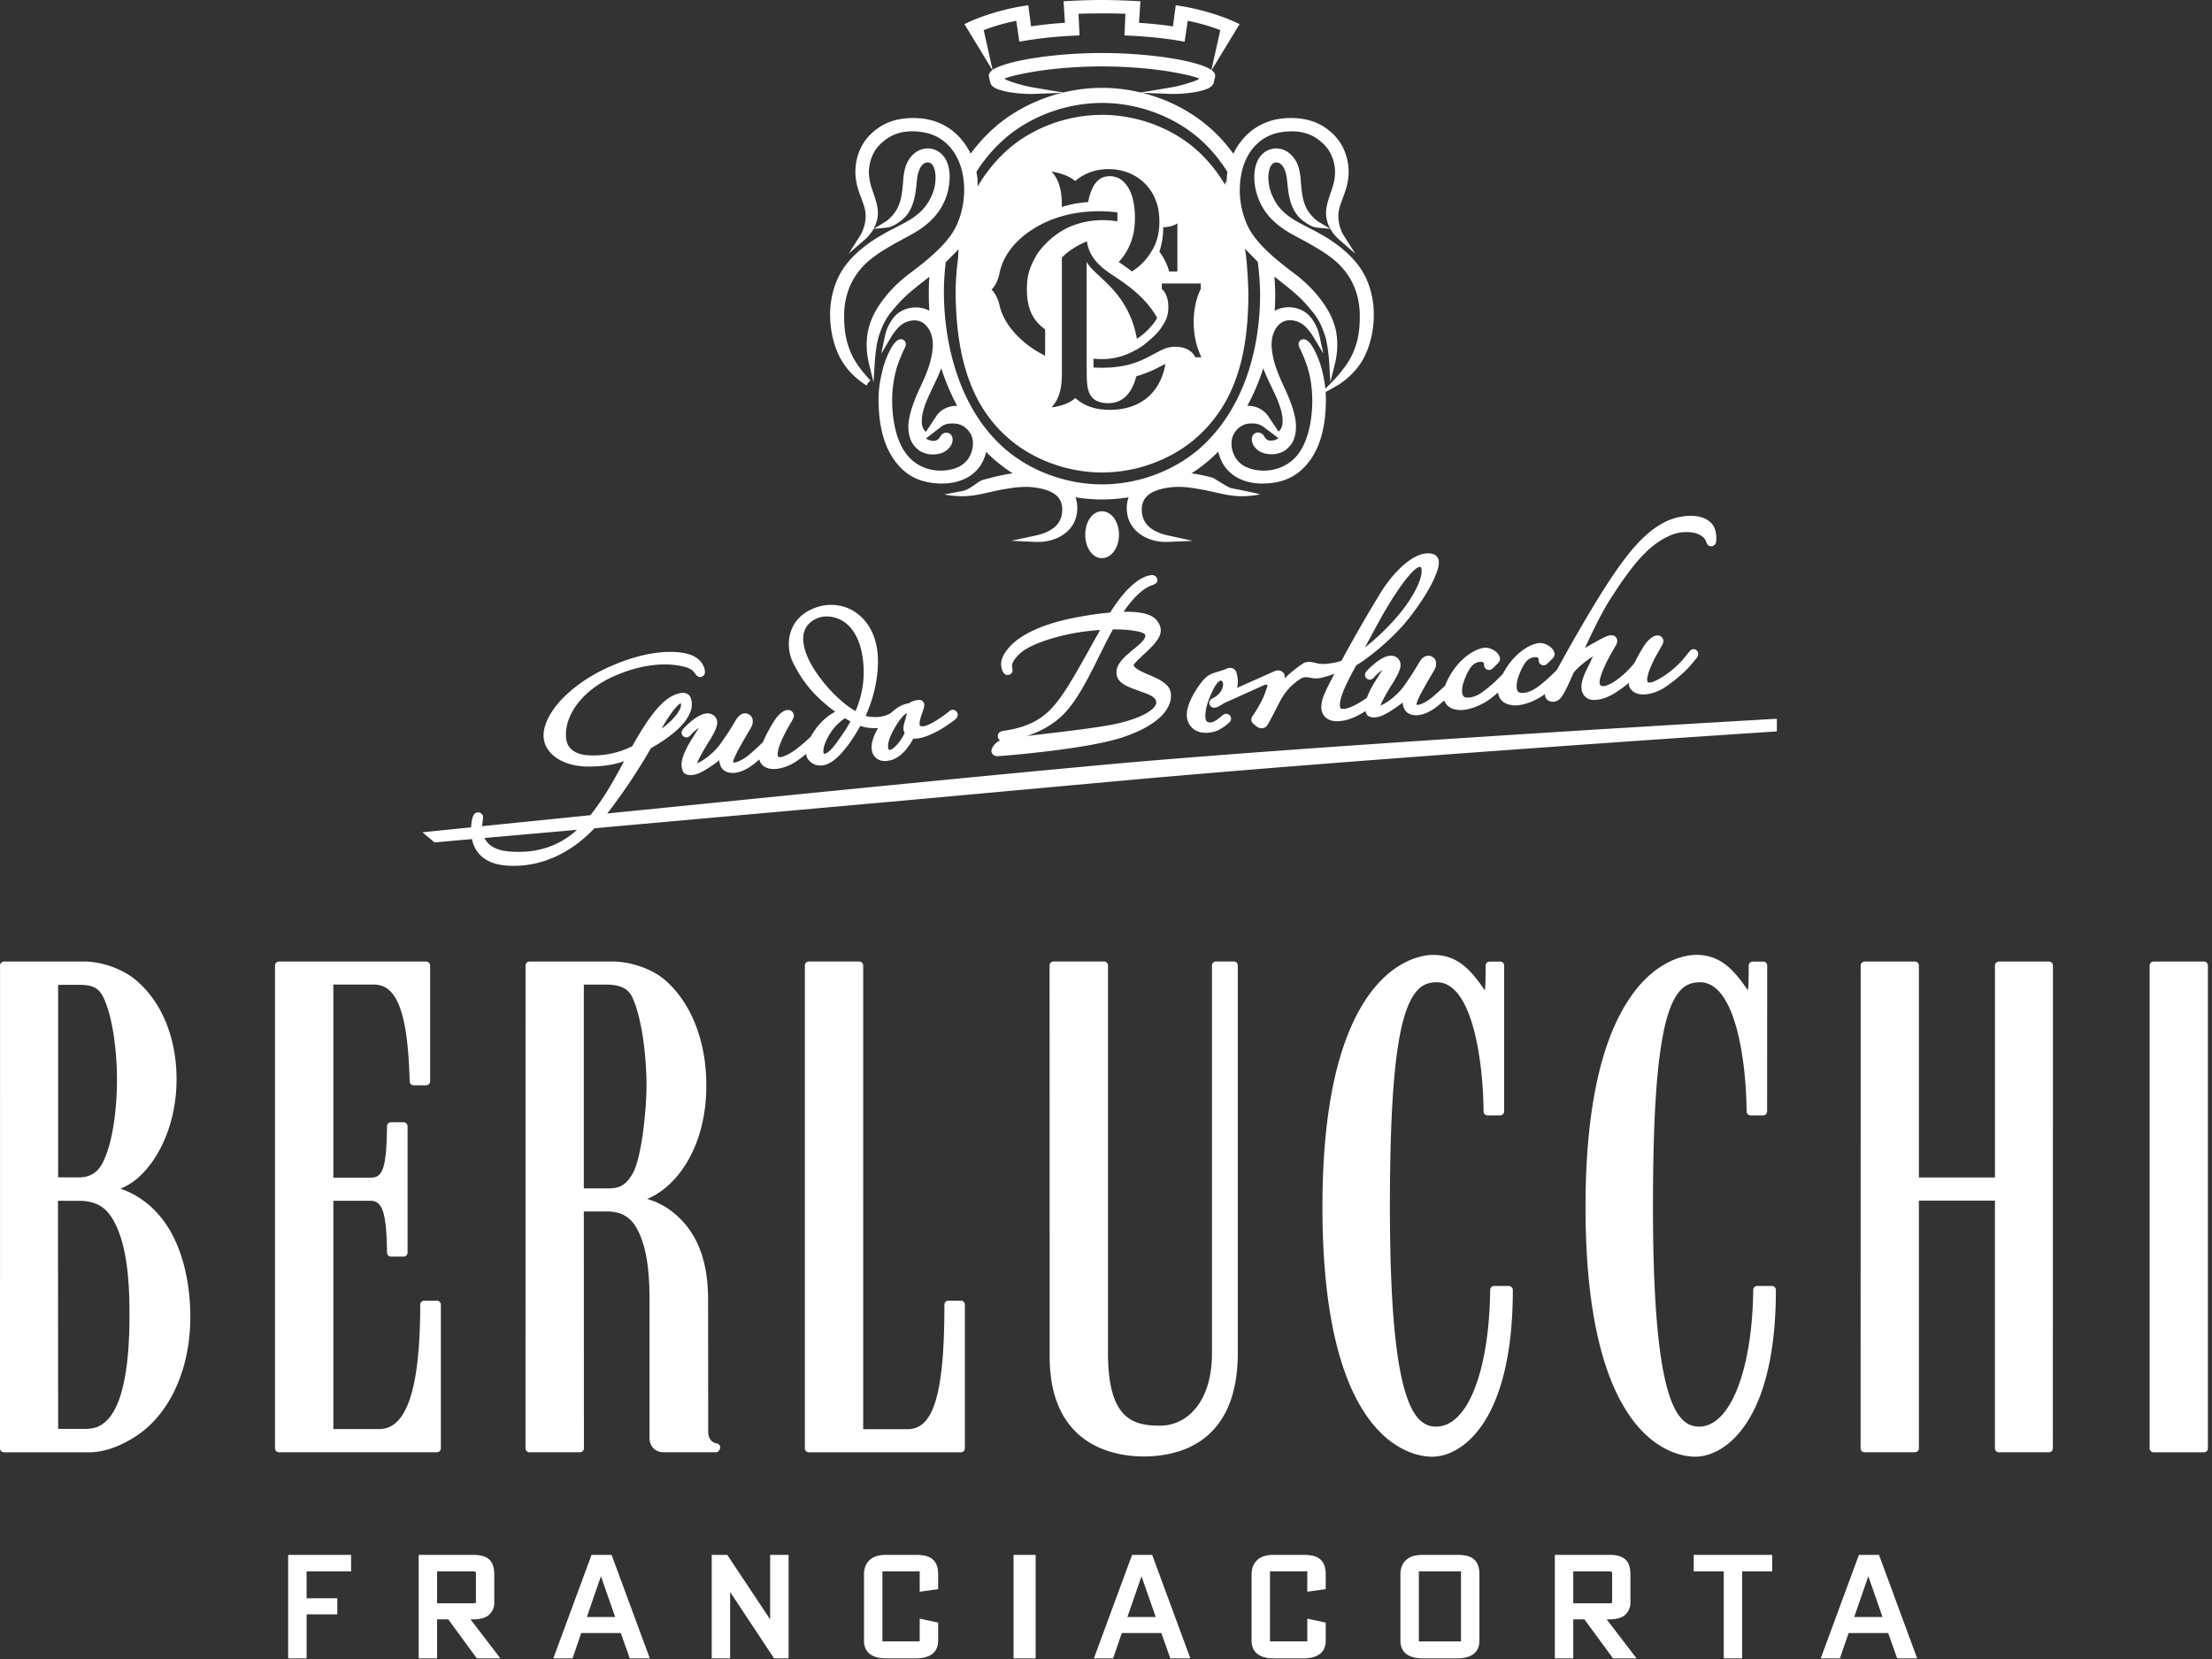 <svg width="100" height="75" viewBox="0 0 100 75" xmlns="http://www.w3.org/2000/svg"><rect x="0" y="0" width="100" height="75" fill="#333333" stroke="none"/><path d="M49.822 0c-.429 0-.907.013-1.368.036l-.373.021.063.974-.02.001c-.532.036-.952.079-1.391.143l-.12.018-.127-.954-.144.02c-.88.13-1.895.43-2.597.763l-.144.069 1.262 2.078a.544.544 0 0 0-.073.063c-.074.086-.106.154-.08.247l.053.236c.04.184.215.287.491.365.21.06.4.097.656.126.282.032.569.048.812.04l1.284-.048c-1.272.317-2.451.957-3.339 1.84l-.126.127a7.668 7.668 0 0 0-.593.69l-.07.092-.04-.082c-.446-.867-1.26-1.456-2.298-1.52-1-.063-1.697.22-2.244.79-.475.494-.71 1.263-.598 1.995.035.238.095.439.214.762l.113.31c.035.102.05.156.07.24l.011.054c.008.037.013.072.018.106l.007.075.003.092c0 .214-.045.423-.12.619-.045.117-.09.202-.117.245l-.526.827.74-.64.032-.027c.064-.06.148-.15.232-.264a1.52 1.52 0 0 0 .201-.362c.15-.38.146-.667.01-1.126a4.425 4.425 0 0 0-.043-.14l-.12-.353a2.432 2.432 0 0 1-.14-.692c-.022-.445.149-.937.416-1.236.469-.511 1.041-.775 1.961-.653.934.124 1.576.785 1.821 1.728.202.79.123 1.735-.256 2.533-.194.411-.555.84-1.052 1.287-.21.19-.364.318-.637.531l-.29.225-.069.05a6.72 6.72 0 0 0-.766.663 5.113 5.113 0 0 0-.269.292c-.496.587-.765 1.089-.895 1.653l-.002.011-.025.133a3.496 3.496 0 0 0 .046 1.287l.223.92.06-.945.015-.18.02-.18c.014-.13.032-.258.053-.379.031-.175.066-.324.106-.44.169-.498.321-.788.619-1.14.381-.453.624-.69 1.158-1.115l.337-.265.156-.125-.006.085c-.012.21-.018.416-.018.62l.001.208c.003.192.01.377.02.559l.005.064-.036-.017-.035-.017c-.517-.233-1.153-.1-1.506.298a1.689 1.689 0 0 0-.149.197 2.047 2.047 0 0 0-.257.576l-.013.051-.18.858.444-.754.02-.031.046-.072a2.71 2.71 0 0 1 .173-.23c.073-.086.145-.157.213-.21.252-.196.622-.278.899-.151.373.172.596.673.525 1.264-.056.482-.19.89-.47 1.506l-.104.227c-.352.758-.547 1.389-.517 1.851.033.471.178.722.45.944.239.18.565.249.904.184.301-.059.54-.257.619-.497.06-.2.006-.372-.143-.439a.303.303 0 0 0-.384.14c-.064.11-.125.167-.213.192l-.035.009a.571.571 0 0 1-.376-.086l-.026-.021.664-.512.044-.032c.147-.1.302-.138.53-.13a.85.85 0 0 1 .64.282c.238.25.31.593.177 1.009-.166.51-.602.78-1.212.832-.61.054-1.24-.164-1.651-.643-.477-.542-.706-1.468-.723-2.439a5.266 5.266 0 0 1 .203-1.545c.1-.322.253-.686.382-.944.069-.132.03-.3-.116-.348-.132-.044-.271.038-.397.206-.176.23-.385.713-.488 1.1-.156.635-.205.953-.197 1.527.013 1.062.239 1.992.741 2.66.498.67 1.133.99 2.036 1.016.936.03 1.683-.375 1.985-1.114l.035-.09c.02-.06.039-.12.054-.18l.01-.045.084.084.12.115c.284.267.6.513.94.735l.058.036-.071.01c-.24.034-.497.087-.815.164l-.465.123c-.2.054-.513.379-.857.488l-.885.17c.277.053.576.083.885.078.325-.008.6-.053 1.046-.155l.416-.093a6.65 6.65 0 0 1 .218-.043l.22-.038c.664-.111 1.039-.124 1.522-.029.742.15 1.102.489 1.011 1.146-.073.539-.519.846-1.2.993l-1.091.236 1.116.05.068.001c.842.012 1.667-.452 1.783-1.299l.01-.08c.02-.212.001-.41-.056-.591l-.017-.05.086.015c.371.057.745.085 1.116.085l.185-.002c.308-.008.617-.036.927-.083l.086-.014-.016.049a1.51 1.51 0 0 0-.049.671c.123.87.986 1.335 1.853 1.297l1.116-.048-1.092-.237-.072-.016c-.639-.153-1.057-.458-1.13-.977-.088-.658.273-.997 1.015-1.146.48-.095.862-.082 1.519.029l.26.046c.057.01.113.021.176.035l.632.14c.327.069.562.1.83.108.311.005.61-.025.888-.078.09-.017-1.264-.28-1.264-.28-.223-.049-.777-.46-.9-.49l-.283-.067a6.962 6.962 0 0 0-.626-.115l-.016-.002.056-.036a6.597 6.597 0 0 0 1.059-.85l.1-.099.01.05c.024.093.054.185.092.279.298.738 1.047 1.144 1.983 1.114.9-.026 1.534-.345 2.038-1.016.5-.666.723-1.59.74-2.66a6.081 6.081 0 0 0-.01-.459l.526-.295.05-.03c.028-.017.062-.04.1-.066l.083-.059c.17-.125.341-.273.5-.444a3.05 3.05 0 0 0 .389-.512c.433-.726.629-1.794.48-2.733-.144-.891-.505-1.542-1.155-2.143a6.16 6.16 0 0 0-1.137-.82 10.34 10.34 0 0 0-.387-.215l-.606-.314c-.706-.377-1.054-.745-1.286-1.32-.181-.444-.195-.967-.043-1.256.087-.163.23-.208.38-.146.167.07.308.347.349.681l.037.341c.018.166.031.267.05.371l.02.107c.021.1.045.194.074.285.13.404.325.672.63.88l.053.038c.213.144.375.204.476.214l.63.06c.033.06.07.116.11.172a2.111 2.111 0 0 0 .27.3l.75.652-.534-.838-.013-.02a1.604 1.604 0 0 1-.103-.223 1.696 1.696 0 0 1-.116-.713c.005-.074.018-.152.037-.235.024-.097.04-.154.09-.294l.124-.339c.1-.276.152-.462.184-.68.112-.73-.127-1.498-.602-1.994-.544-.568-1.244-.853-2.245-.79l-.09.008c-1.026.094-1.822.709-2.247 1.597l-.071-.096a6.839 6.839 0 0 0-.711-.813c-.889-.884-2.066-1.525-3.336-1.843l1.275.047.107.002c.22.002.466-.014.705-.04.256-.03.445-.066.66-.127.275-.079.449-.182.488-.367l.055-.236c.023-.097-.015-.173-.084-.245a.528.528 0 0 0-.071-.062l1.264-2.08-.145-.068C55.19.69 54.174.39 53.297.26l-.144-.021-.127.954-.122-.018c-.39-.057-.766-.097-1.218-.13l-.194-.014.064-.974L51.41.05A27.761 27.761 0 0 0 49.821 0Zm-.001 2.396c-2.192 0-4.367.357-4.948.766l-.402-1.8.054-.02c.451-.17.944-.31 1.395-.397l.023-.004.14.944.145-.026a18.611 18.611 0 0 1 2.222-.241l.354-.018-.046-.978.104-.003c.258-.008.545-.012.841-.013h.28c.266 0 .526.005.764.012l.131.004-.043.978.143.007c.922.044 1.71.125 2.431.252l.145.026.142-.944.023.004c.45.087.943.228 1.395.397l.053.02-.402 1.801c-.572-.408-2.749-.766-4.944-.767Zm4.146 1.282-.147.049-.116.036c-.3.093-.521.147-.807.196l-1.324.223a7.487 7.487 0 0 0-1.75-.21c-.592 0-1.184.073-1.758.211L46.74 3.96l-.105-.019a6.169 6.169 0 0 1-.818-.213l-.103-.034c-.186-.063-.267-.104-.296-.141l.042-.018c.318-.125 1.206-.306 2.036-.4a20.832 20.832 0 0 1 2.323-.132c.788 0 1.568.046 2.32.131l.09.01c.775.094 1.58.258 1.907.376l.067.026.014.007-.008.01c-.031.03-.102.066-.243.116Zm-8.735 2.764c1.177-1.121 2.883-1.788 4.591-1.788 1.75 0 3.5.703 4.676 1.876l.113.113c.297.307.571.653.818 1.035l.062.098-.015.078c-.015.091-.028.473-.038.567l-.002-.261-.062.182a6.565 6.565 0 0 0-1.052-1.35c-1.13-1.127-2.812-1.799-4.499-1.799-1.69 0-3.376.672-4.509 1.8l-.115.116c-.34.35-.647.744-.916 1.177l-.088.144-.003-.322a4.369 4.369 0 0 0-.037-.27l-.013-.074.072-.111c.276-.417.586-.793.928-1.125l-.1-.104.102.103.087-.085Zm15.087 10.722-.4.41a6.195 6.195 0 0 0-.175-.917c-.103-.389-.313-.872-.492-1.104-.125-.166-.263-.248-.395-.204-.145.048-.185.213-.12.347.134.267.285.624.383.945.13.423.21.972.205 1.547-.016.966-.243 1.895-.715 2.436-.417.48-1.048.698-1.659.644-.609-.053-1.046-.322-1.215-.833-.129-.413-.056-.758.182-1.009a.846.846 0 0 1 .639-.282h.066a.794.794 0 0 1 .51.164l.66.498-.026.021-.031.022a.574.574 0 0 1-.378.062c-.088-.025-.147-.081-.212-.195-.083-.142-.248-.202-.386-.14-.149.067-.202.239-.144.434.077.245.317.446.622.502.339.063.66-.003.896-.18.28-.231.422-.475.452-.947.032-.462-.163-1.094-.516-1.85l-.051-.11c-.318-.689-.46-1.111-.52-1.626-.07-.592.151-1.09.526-1.263.275-.125.646-.044.896.15.068.053.14.124.212.208.062.074.122.153.176.232l.018.027.049.077.45.755-.192-.883a1.493 1.493 0 0 0-.027-.096l-.028-.082a2.064 2.064 0 0 0-.216-.43 1.705 1.705 0 0 0-.146-.192c-.346-.397-.986-.53-1.504-.298l-.073.036-.014.007.008-.126c.01-.214.016-.429.017-.647l-.007-.233a13.943 13.943 0 0 0-.023-.44l-.007-.1.075.062.413.328c.557.444.796.676 1.17 1.125l.059.07c.265.325.41.611.563 1.07.04.115.075.265.105.44.028.161.05.335.068.508l.004.05.011.124.063.998.224-.916.013-.057.015-.079.015-.098a3.402 3.402 0 0 0-.014-1.168l-.03-.126c-.139-.526-.406-1.002-.874-1.556a5.038 5.038 0 0 0-.27-.293 6.71 6.71 0 0 0-.766-.662l-.074-.054c-.432-.335-.6-.468-.81-.653l-.116-.104c-.494-.447-.853-.873-1.047-1.282a3.84 3.84 0 0 1-.255-2.533c.243-.941.886-1.604 1.82-1.728.922-.122 1.498.143 1.962.654.267.298.438.79.415 1.235-.012.275-.06.47-.19.843l-.069.201-.043.141-.024.084c-.111.41-.108.684.027 1.042.025.061.054.121.088.18l-.54-.327-.033-.021a1.73 1.73 0 0 1-.516-.606 2.024 2.024 0 0 1-.173-.556 4.384 4.384 0 0 1-.056-.453l-.016-.189-.02-.214c-.053-.46-.186-.778-.47-1.03-.461-.406-1.181-.298-1.473.334-.223.48-.17 1.2.079 1.775.27.645.766 1.14 1.552 1.566l.471.255c.115.062.212.116.307.17l.114.065c.52.301.898.567 1.179.847.607.611.92 1.391.926 2.288.008.803-.121 1.354-.402 1.9l-.049.09c-.073.13-.166.269-.274.412a6.282 6.282 0 0 1-.43.51ZM41.317 6.95c.464-.406 1.182-.298 1.477.334.22.48.165 1.198-.08 1.774-.276.648-.77 1.142-1.554 1.567l-.596.323-.173.097c-.582.33-.996.614-1.3.917-.61.61-.923 1.39-.93 2.288-.004.8.125 1.35.402 1.9a3.858 3.858 0 0 0 .321.499c.103.136.213.269.322.393l.087.096.059.062-.103.1-.07.127-.05-.03a2.669 2.669 0 0 1-.14-.093l-.042-.031a3.554 3.554 0 0 1-.498-.442 3.03 3.03 0 0 1-.39-.516c-.435-.723-.632-1.79-.482-2.733.147-.891.507-1.542 1.154-2.142a5.97 5.97 0 0 1 .978-.724l.216-.128c.13-.075.238-.134.412-.225l.434-.225c.767-.392 1.133-.766 1.38-1.368.18-.441.191-.964.04-1.256-.085-.162-.229-.207-.377-.145-.168.07-.308.347-.35.68l-.046.428c-.018.151-.031.245-.053.355l-.008.037c-.02.1-.045.195-.074.285-.125.398-.321.668-.624.88-.226.158-.399.23-.51.249l-.026.003-.626.061.538-.328.032-.021.077-.06a1.734 1.734 0 0 0 .436-.545c.08-.158.136-.342.175-.557l.023-.138c.01-.066.018-.135.027-.23l.034-.4c.046-.506.176-.85.478-1.118Zm8.9.697c-.412-.012-1.023.046-1.612.535-.38-.334-1.068-.426-1.068-.426.35.359.467.91.467 1.494v.106c.186-.06.43-.116.594-.148.208-.038.383-.052.597-.078.172-.891.538-1.171.987-1.165.56.003.93.493 1.064 1.18.086.442.099 1.104-.059 1.621-.14.466-.364.812-.612 1.08.207.134.403.276.596.425.354-.222.683-.536.925-.975a2.22 2.22 0 0 0 .228-.541 2.93 2.93 0 0 0 .09-.75 3.323 3.323 0 0 0-.069-.647c-.281-1.128-1.207-1.681-2.127-1.71Zm.3 1.955c-1.114-.137-2.423-.024-3.563.604-.867.48-1.607 1.215-1.785 2.225-.068.252-.169.484-.341.663.18.181.3.443.358.704.204.939 1.085 1.807 2.062 2.282v-1.186c-.377-.287-.825-.707-.825-1.82 0-.688.16-1.035.407-1.492.157-.28.572-.775 1.151-1.13.586-.358 1.472-.616 2.532-.447l.004-.403Zm2.71.492c-.141.114-.454.185-.637.175 0 .409-.07.78-.176 1.109.205.275.357.58.44.893h.373v-2.177Zm-4.615 7.9c.283.24.706.534 1.568.534 1.495 0 2.314-.91 2.505-2.075-.044.02-.474.244-.64.314-.157.066-.441.18-.674.244-.214.817-.651 1.215-1.264 1.215-.912 0-.95-.647-.974-1.097-.006-.11-.006-.562-.006-.562v-4.733c.323.666 1.873 1.283 2.27 3.48.2-.12.4-.3.541-.449.147-.156.306-.346.373-.5-.412-.733-1.039-1.258-1.617-1.662a16.261 16.261 0 0 0-.449-.301c-.667-.443-1.024-.882-1.106-1.491-.364.144-.837.417-1.134.736v5.294c0 .586-.117 1.109-.468 1.473.346-.035.81-.165 1.075-.42Zm7.671-6.749.02.12c.077.527.122 1.358.134 1.91-.007 2.729-.568 4.775-2.106 6.285-1.137 1.127-2.824 1.8-4.507 1.8-1.687 0-3.373-.672-4.508-1.8-1.508-1.474-2.09-3.595-2.115-6.34.005-.532.043-1.051.113-1.555l.016-.396-.082.09-.407.41-.087.086-.02.186c-.032.316-.052.63-.06.942l-.003.235c.017 2.813.92 5.293 2.471 6.804 1.18 1.174 2.931 1.875 4.681 1.875 1.746 0 3.496-.7 4.677-1.871 1.555-1.524 2.43-3.858 2.467-6.592l.001-.166a13.003 13.003 0 0 0-.083-1.236l-.025-.197-.073-.073-.106-.109-.398-.408Zm-3.758 1.82c.263.228.32.667.283 1.004-.035.328-.165.54-.355.81-.171.238-.467.49-.714.689-.274.226-.748.438-.954.507a2.94 2.94 0 0 1-.972.159c-.131 0-.25-.005-.38-.018v.398c.132.006.249.01.374.01.373 0 .68-.03.96-.082.224-.042.407-.093.585-.156.22-.076.402-.17.576-.256.097-.048.485-.268.684-.35a1.36 1.36 0 0 1 .558-.103c.434.012.738.192.864.474h.276a3.683 3.683 0 0 1-.343-1.45c-.022-.634.101-1.203.317-1.636v-.25h-1.76v.25Zm-9.972 3.58a7.794 7.794 0 0 1-.263.613l-.23.486-.028.06c-.257.555-.357.903-.36 1.226-.002.215.05.361.156.467l.03.028.463-.701c.21-.319.557-.478.933-.476h.019l-.034-.063a9.983 9.983 0 0 1-.655-1.541l-.031-.099Zm14.525.1.03-.098.036.092c.074.19.167.396.287.646l.197.411c.252.556.352.904.357 1.229l-.002.06c-.008.194-.07.327-.183.426l-.46-.688-.038-.052a1.094 1.094 0 0 0-.9-.423h-.015l.034-.061c.257-.48.477-.995.657-1.543Zm-7.26 6.369c.425 0 .768.463.768 1.057 0 .594-.343 1.062-.769 1.062-.428 0-.754-.468-.754-1.062 0-.594.326-1.057.754-1.057Zm26.615.205c.423 0 .758.123.961.363.17.2.212.515.194.74l-.005.05a.23.23 0 0 1-.226.225c-.093 0-.181-.06-.217-.18-.08-.295-.44-.465-.898-.465-.246 0-.501.052-.714.145-.863.379-1.553 1.042-2.729 2.886-.327.513-.7 1.247-1.072 2.05l-.076.166.007-.005c.229-.137.496-.289.703-.398l.131-.068c.15-.073.26-.11.355-.11.103 0 .179.046.232.127.061.111.032.229-.041.359l-.027.044c-.587.971-.796 1.632-.652 1.736.03.022.067.033.116.033.325 0 .976-.5 1.388-1.014l.038-.048.024-.05c.147-.298.343-.63.453-.785l.023-.03.019-.025c.176-.214.35-.339.51-.339a.35.35 0 0 1 .088.013.25.25 0 0 1 .16.143c.046.118.026.178-.11.412l-.028.05c-.339.58-.515.995-.561 1.264a.464.464 0 0 0-.002.201c.006.02.011.026.015.029.023.014.042.02.073.02.083 0 .219-.046.4-.142a4.267 4.267 0 0 0 1.017-.792c.056-.06.124-.14.201-.234l.187-.231c.01-.012.015-.017.015-.015a.223.223 0 0 1 .18-.097c.072 0 .138.037.187.118.029.068.03.144-.014.226-.03.059-.299.378-.447.538a6.647 6.647 0 0 1-1.107.897c-.255.154-.61.268-.896.268-.26 0-.467-.092-.588-.273a.444.444 0 0 1-.067-.192l-.005-.057-.036.032a4.932 4.932 0 0 1-.565.412c-.37.233-.692.327-.953.327a.613.613 0 0 1-.32-.076c-.304-.193-.356-.587-.08-1.182l.218-.45.11-.238.013-.028-.115.078-.045.03c-.286.201-.537.419-.714.631.003-.003 0 .004-.005.017l-.174.388c-.246.54-.386.774-.547.858a.5.5 0 0 1-.219.055c-.197 0-.345-.133-.35-.327l.002-.014.001-.013-.035.026-.045.032c-.367.258-.882.46-1.264.46l-.036-.001-.015-.001h-.004c-.288-.017-.529-.114-.658-.356a.6.6 0 0 1-.055-.144l-.011-.052-.004-.03-.053.046a5.85 5.85 0 0 1-.276.225l-.047.035-.044.03c-.343.24-.819.432-1.192.455l-.073.002h-.052c-.281-.013-.53-.113-.66-.356l-.012-.024-.01-.024-.012-.033-.038.035c-.056.05-.11.097-.158.137l-.046.039-.043.035c-.327.262-.64.406-.93.425l-.062.002h-.02c-.204-.003-.366-.077-.47-.222a.599.599 0 0 1-.1-.254l-.008-.06-.003-.039-.023.018c-.125.098-.27.2-.406.291l-.101.065-.06.038c-.283.172-.492.26-.698.26a.555.555 0 0 1-.214-.036.256.256 0 0 1-.156-.17l-.024-.081-.1.063a3.474 3.474 0 0 1-.404.214l-.1.041-.098.037a1.85 1.85 0 0 1-.579.106c-.271 0-.486-.09-.609-.27-.147-.215-.139-.518.006-.894l.031-.077c.053-.126.136-.3.246-.515l.16-.312.043-.08-.105.039-.13.045a3.54 3.54 0 0 1-.115.036l-.212.056a.943.943 0 0 1-.261.035c-.092 0-.19-.013-.324-.04a.662.662 0 0 0-.13-.012.46.46 0 0 0-.269.077l-.038.025-.015.011a2.629 2.629 0 0 0-.84.933l-.386.746a4.422 4.422 0 0 1-.223.396.304.304 0 0 1-.241.119.384.384 0 0 1-.145-.032.608.608 0 0 1-.116-.074l-.115-.097c-.119-.11-.112-.242-.037-.353l.012-.017.022-.03.048-.07a7.38 7.38 0 0 0 .172-.281c.108-.186.198-.358.257-.502l.03-.079.055-.148c.083-.226.088-.27.073-.287l-.024-.001a.411.411 0 0 0-.153.033l-1.51.681-.256.113a2.517 2.517 0 0 1-.308.18.363.363 0 0 1-.15.035.212.212 0 0 1-.206-.133c-.06-.153.033-.251.203-.332a.863.863 0 0 0 .326-.314c.107-.225.093-.33.02-.438.005.007-.013.002-.033-.003a.462.462 0 0 0-.017-.005l-.009-.002-.014.003c-.067.019-.19.158-.309.385l-.027.054-.027.057-.011.028c-.208.454-.3.771-.296 1.094.003.21.075.27.206.27a.424.424 0 0 0 .18-.041 1.826 1.826 0 0 0 .184-.114l.105-.082c.058-.046.106-.086.09-.074l.027-.023a.237.237 0 0 1 .15-.055c.057 0 .109.024.153.064.047.045.065.1.065.163a.22.22 0 0 1-.08.163l-.026.022-.015.014c-.12.109-.274.22-.459.313-.142.07-.352.12-.557.12-.41 0-.71-.201-.827-.56-.086-.272-.016-.605.164-.983.119-.25.271-.489.424-.694.212-.287.414-.416.652-.488l.073-.021a6.45 6.45 0 0 0 .43-.142l.013-.006a.392.392 0 0 1 .17-.042.29.29 0 0 1 .283.213l.03.126.004.017c.035.174.041.347 0 .518l-.008.03 1.713-.762c.163-.058.322-.011.394.097a.33.33 0 0 1 .055.19l-.004.045.032-.032.041-.043c.184-.184.552-.47.714-.572a.5.5 0 0 1 .3-.097l.05.001.047.004c.041.005.073.011.141.026l.095.023c.094.021.172.034.254.038l.075.002h.025c.212-.009.511-.061.65-.102l.137-.043.25-.456a69.441 69.441 0 0 1 1.537-2.645l.055-.087c.635-.966 1.46-1.703 2.109-1.667l.062.006h.008c.085.011.129.02.187.05a.371.371 0 0 1 .189.27c.096.497-.696 1.843-1.517 2.818-.597.706-1.527 1.49-2.108 1.854l-.097.059-.074.131c-.046.084-.099.18-.152.282l-.08.154-.087.175a4.788 4.788 0 0 0-.292.707c-.073.253-.075.428-.03.49.017.021.05.035.115.035a.72.72 0 0 0 .191-.03c.214-.058.543-.231.85-.447l.035-.025.01-.03a4.01 4.01 0 0 1 .296-.6l.056-.094.155-.246.078-.126.092-.14.017-.028-.024.018c-.069.052-.141.11-.205.167l-.06.055-.03.03-.077.086a.35.35 0 0 1-.039.036.237.237 0 0 1-.13.053.215.215 0 0 1-.13-.038c-.053-.036-.08-.083-.094-.153a.218.218 0 0 1 .031-.136l.012-.019a.247.247 0 0 1 .013-.017l.066-.074c.047-.058.206-.208.354-.324.238-.187.456-.305.642-.32a.422.422 0 0 1 .166.01.402.402 0 0 1 .287.23c.08.185.03.37-.145.702l-.072.131c-.016.03-.037.064-.065.11l-.118.187a7.9 7.9 0 0 0-.443.804l-.034.077.014-.005c.263-.104.677-.409.97-.77l.057-.072.042-.06.193-.28c.139-.205.23-.348.324-.504l.157-.261c.116-.195.251-.302.415-.302.06 0 .12.016.17.044.082.042.14.114.167.206a.558.558 0 0 1-.08.417l-.148.249c-.196.334-.386.669-.49.876l-.049.103c-.075.161-.11.27-.107.315l.001.005.016.005.022.002c.138 0 .406-.134.631-.31l.083-.069c.106-.09.243-.213.384-.344l.158-.149.012-.034c.036-.094.081-.193.137-.298l.044-.08.047-.082c.43-.725 1.063-1.151 1.514-1.213l.051-.005h.022c.218 0 .492.15.595.325l.023.045c.06.128.045.23-.065.34l-.187.184a1.84 1.84 0 0 1-.054.05.246.246 0 0 1-.16.063.212.212 0 0 1-.155-.066c-.054-.055-.07-.126-.065-.205a.103.103 0 0 0-.024-.06c-.021-.023-.057-.036-.116-.036h-.024c-.286.017-.475.19-.7.75-.2.49-.142.782-.022.84a.379.379 0 0 0 .158.026c.191 0 .421-.078.684-.272.2-.148.399-.317.588-.495l.106-.103a6.27 6.27 0 0 0 .176-.18l.022-.024.044-.08.018-.033.038-.062c.43-.727 1.063-1.152 1.513-1.213l.067-.006h.01c.214 0 .488.151.594.33l.019.035.004.015.01.026a.245.245 0 0 1-.027.246l-.024.03-.027.03-.203.199a1.184 1.184 0 0 1-.037.034.245.245 0 0 1-.16.062.207.207 0 0 1-.152-.064.246.246 0 0 1-.068-.206.095.095 0 0 0-.03-.064c-.013-.016-.038-.028-.078-.032l-.037-.001h-.018c-.287.018-.477.19-.701.75-.199.49-.142.782-.023.841.02.011.076.025.159.025.192 0 .422-.078.684-.272.31-.229.604-.498.822-.726l.058-.063.082-.15.216-.392c.484-.87 1.052-1.85 1.513-2.602l.098-.159.09-.143c1.15-1.835 1.968-2.782 2.941-3.253a2.698 2.698 0 0 1 1.098-.246Zm-12.196 2.323-.029-.013.003.002h-.032c-.203 0-.738.612-1.424 1.746l-.056.093c-.078.13-.168.286-.269.465l-.22.398-.18.334-.32.597.05-.037a10.35 10.35 0 0 0 1.486-1.45l.064-.078c.683-.846 1.027-1.631.948-2.008-.007-.035-.013-.044-.02-.05ZM45.315 33.05l.101-.019.033-.004c.781-.114 1.411-.382 1.873-.794.544-.482.978-1.167 2.025-3.06l.154-.278.233-.415-.119.009c-.507.039-1.019.115-1.485.223l-.173.041c-.655.166-1.135.346-1.477.536a1.741 1.741 0 0 0-.473.357c-.16.166-.272.354-.255.484l.014.072c.02.135.004.232-.107.286a.211.211 0 0 1-.106.027c-.117 0-.194-.077-.243-.213l-.012-.035-.01-.037c-.07-.267-.02-.53.265-.884l.047-.057c.411-.477 1.116-.863 2.092-1.15.597-.177 1.6-.365 2.44-.442l.058-.005.024-.04c.667-1.056 1.27-1.535 1.74-1.636l.043-.009a.389.389 0 0 1 .08-.009c.125 0 .203.068.236.172.032.135-.023.195-.161.26l-.043.02-.016.004c-.353.112-.786.467-1.273 1.167l-.024.035.105-.001c.715 0 1.182.122 1.394.39.368.464.156.853-.466 1.425l-.187.172-.21.206c-.135.137-.19.213-.184.227.045.11.209.226.582.386l.214.09c.61.262.894.49.894.89 0 .64-.583 1.335-2.107 1.865-.737.256-1.951.474-3.456.656-.421.051-.843.097-1.25.136l-.636.058-.33.027a.355.355 0 0 1-.047.002c-.11 0-.196-.026-.253-.115-.06-.09-.044-.172.002-.266a.797.797 0 0 1 .32-.321l.032-.017-.018-.011a.202.202 0 0 1-.082-.134l-.002-.027c-.01-.127.06-.198.165-.233l.039-.011Zm-7.746-5.705c1.154 0 2.02.934 2.111 2.256.06.876-.15 1.868-.51 2.678l-.037.08.016.006c.117.035.227.048.386.05l.07.001c.211 0 .41-.047.597-.14l.037-.022a.78.78 0 0 0 .066-.048l.06-.05c.233-.198.411-.302.708-.363l.033-.006.012-.011a.44.44 0 0 1 .075-.045l.045-.02a.933.933 0 0 1 .304-.07c.069 0 .128.02.17.062.104.096.09.203-.003.48l-.041.115-.028.082a1.78 1.78 0 0 0-.05.183c-.027.134-.02.22 0 .237a.157.157 0 0 0 .112.037c.1 0 .253-.055.481-.18.268-.15.608-.399.682-.46l.015-.013.037-.038a.266.266 0 0 1 .157-.057c.07 0 .139.031.183.1.054.083.058.19-.029.294-.06.07-.604.45-.842.57l-.167.083c-.347.167-.607.254-.863.254h-.032l-.035-.002-.025.047c-.268.484-.62.86-1.058.947l-.063.01a.821.821 0 0 1-.132.013c-.248 0-.446-.112-.544-.315-.133-.28-.052-.682.2-1.125l.03-.05-.026.001-.085.002c-.27 0-.454-.021-.666-.093l-.026-.01-.05.089c-.202.355-.4.649-.556.847-.449.583-.83.857-1.202.857a.75.75 0 0 1-.23-.037c-.16-.057-.342-.215-.389-.368a.616.616 0 0 1-.022-.109v-.01l-.063.05c-.162.129-.314.24-.445.324l-.064.04c-.26.154-.611.268-.895.268-.26 0-.468-.093-.588-.275a.41.41 0 0 1-.052-.12l-.01-.04-.03.028c-.053.046-.101.088-.145.123l-.041.034c-.329.262-.64.407-.93.425l-.063.002h-.018c-.204-.004-.367-.078-.471-.222a.62.62 0 0 1-.109-.313l-.002-.04-.021.017a6.76 6.76 0 0 1-.508.357l-.06.037c-.286.174-.493.261-.699.261a.552.552 0 0 1-.213-.036c-.098-.04-.14-.102-.17-.208l-.012-.044c-.093-.301.078-.758.437-1.338l.249-.397.081-.126-.026.02c-.092.069-.191.152-.263.222l-.03.03-.038.042c-.077.09-.116.122-.199.129a.219.219 0 0 1-.146-.042.23.23 0 0 1-.085-.145.21.21 0 0 1 .016-.11l.012-.025a.243.243 0 0 1 .026-.04l.083-.093a3.28 3.28 0 0 1 .298-.272l.04-.033c.238-.187.456-.305.642-.32a.425.425 0 0 1 .164.01c.137.035.24.114.29.23.079.185.03.37-.145.701l-.089.161c-.03.052-.072.12-.167.268l-.085.14c-.142.237-.28.496-.361.668l-.035.075.019-.006c.28-.111.732-.452 1.024-.844l.043-.059.238-.345c.116-.173.196-.299.29-.453l.074-.124c.023-.043.049-.085.074-.124.116-.195.25-.302.413-.302.058 0 .113.015.173.044a.322.322 0 0 1 .164.205.525.525 0 0 1-.054.374l-.025.046-.243.413-.124.214c-.117.206-.21.374-.27.497l-.05.103c-.075.16-.11.27-.108.312l.002.008.01.004.014.002.015.001c.136 0 .403-.134.63-.311l.078-.063c.11-.093.248-.218.418-.376l.181-.172.017-.04a6.43 6.43 0 0 1 .576-1.043l.025-.033c.178-.215.35-.337.511-.337.028 0 .057.004.086.012a.248.248 0 0 1 .162.146c.043.117.02.186-.109.408l-.03.05c-.338.581-.515.996-.56 1.265a.465.465 0 0 0-.003.202c.006.02.012.026.013.027a.131.131 0 0 0 .077.022c.081 0 .215-.046.4-.143.265-.14.612-.422.94-.73l.06-.055.03-.056c.045-.08.096-.16.153-.24l.058-.081c.235-.317.508-.547.786-.709l.075-.041-.09-.067c-.862-.648-1.357-1.264-1.76-2.042l-.05-.098a1.892 1.892 0 0 1-.083-1.486c.171-.45.533-.793 1.039-.991.244-.097.499-.146.755-.146Zm-.203.524c-.146 0-.284.025-.397.072-.287.114-.487.298-.583.533-.13.31-.091.725.125 1.234.347.809 1.27 1.905 2.13 2.421l.033.02.038-.088a4.428 4.428 0 0 0 .3-2.236l-.017-.118c-.177-1.214-.836-1.838-1.629-1.838Zm13.006.584-.059.001-.007.013c-.154.28-.307.576-.494.952l-.346.695-.127.25c-.601 1.165-1.035 1.798-1.607 2.233-.36.274-.762.487-1.213.643l-.1.032 1.21-.142c1.59-.19 2.488-.32 3.024-.453 1.044-.257 1.652-.647 1.616-.946-.018-.144-.145-.252-.402-.36l-.128-.048-.463-.168c-.53-.198-.783-.38-.801-.726-.017-.33.205-.607.663-.99l.137-.113.05-.039.13-.109a2.72 2.72 0 0 0 .038-.034c.145-.13.237-.24.272-.333.02-.054.018-.093-.007-.13-.077-.118-.642-.228-1.386-.228ZM31.289 29.63c-.212-.091-.55-.159-.992-.159-.751 0-1.66.195-2.726.664-1.966.865-3.224 2.372-2.963 3.39.177.685.982 1.129 1.988 1.129l.14-.001.149-.005a4.603 4.603 0 0 0 1.225-.2l.1-.034-.039.076-.16.297c-.438.81-.777 1.356-1.261 1.993l-.057.073-4.894.497.004-.077.007-.073.023-.183c.015-.116.006-.148-.047-.212a.231.231 0 0 0-.164-.079c-.156 0-.222.103-.263.254l-.005.01-.005.018a2.321 2.321 0 0 0-.051.378l-.001.015-2.2.225.546.458.06-.005 1.633-.145.007.035.02.082c.046.163.115.311.212.446.276.382.73.594 1.342.636l.168.008.123.003.117-.002.12-.004c1.235-.064 2.392-.627 3.377-1.639l.054-.056 13.992-1.252 9.488-.864c4.86-.444 11.053-.932 17.965-1.432l2.209-.158c1.742-.125 3.441-.243 5.067-.355l3.136-.212 1.596-.104v-.568l-.193.006-3.543.208-3.585.217c-3.668.226-7.308.46-10.732.694l-.421.029c-2.238.154-4.316.303-6.204.447l-1.593.124c-1.54.121-2.916.237-4.116.347l-2.094.195c-3.12.293-7.086.68-11.645 1.133l-8.752.878.055-.07.114-.147a26.455 26.455 0 0 0 1.741-2.62l.067-.116.052-.029c1.28-.733 1.991-1.535 1.75-2.234-.05-.143-.165-.235-.357-.235a.789.789 0 0 0-.147.015l-.054.013-.057.016c-.635.196-1.238.958-1.989 2.289l-.043.076-.073.037a3.916 3.916 0 0 1-1.75.38c-.715 0-1.125-.284-1.168-.779-.095-1.057.77-2.19 2.171-2.805.802-.351 1.571-.529 2.287-.529.288 0 .56.029.804.085.327.076.451.163.561.314l.016.023.062.076.025.024.019.013a.2.2 0 0 0 .185.021l.025-.01.027-.015a.196.196 0 0 0 .084-.114.246.246 0 0 0 .01-.075c0-.261-.202-.594-.579-.75Zm-.525 2.165.014-.006-.001.002v.007l.004.026.004.03c.016.241-.325.676-.83 1.054l-.043.031.026-.047a6.97 6.97 0 0 1 .373-.598c.195-.279.37-.46.453-.5Zm10.235.448-.012.004c-.099.044-.26.207-.463.533l-.038.063c-.331.55-.383.868-.311 1.034l.01.02.012.005a.034.034 0 0 0 .008.002c.145 0 .439-.274.666-.71l.028-.056-.015-.026c-.064-.131-.05-.273.01-.474l.029-.091.005-.02c.015-.049.03-.107.045-.171l.026-.113Zm-2.8.227-.01.006c-.03.02-.058.04-.088.063l-.045.034a2.322 2.322 0 0 0-.552.621l-.058.1-.035.066c-.124.239-.18.427-.187.569a.31.31 0 0 0 .018.144l.006.01-.003-.006c0-.007.011-.006.024-.005h.014c.095 0 .285-.143.562-.529l.078-.111a.346.346 0 0 1 .01-.013l.124-.176c.133-.192.231-.346.335-.532l.054-.099-.017-.009a6.711 6.711 0 0 1-.155-.088l-.076-.045Zm-12.112 5.043-.046.042c-.728.642-1.586.956-2.605.956-.123 0-.238-.004-.347-.012-.506-.032-.862-.18-1.07-.432l-.04-.052a.904.904 0 0 1-.067-.111l-.01-.02 4.185-.37Zm42.126 20.624-.664-.002h-.001a.18.18 0 0 0-.18.177c-.044 3.697-1.026 6.182-2.441 6.182-1.034 0-2.092-1.18-2.092-9.935 0-5.998.382-8.937 1.278-9.826.229-.229.485-.326.855-.328 1.627.02 2.086 3.68 2.101 5.841.001.098.081.178.18.178h.57a.18.18 0 0 0 .179-.18L68 43.65a.18.18 0 0 0-.052-.127.18.18 0 0 0-.126-.051h-.48a.18.18 0 0 0-.18.176l-.003.407c-.003.389-.004.524-.035.709a.225.225 0 0 1-.035-.044c-.648-.957-1.26-1.55-2.294-1.55h-.04c-.4.007-1.8.176-3.022 2.032-1.292 1.966-1.948 5.114-1.948 9.37 0 10.738 4.129 11.283 4.957 11.283 1.356 0 3.65-1.588 3.65-7.538a.179.179 0 0 0-.179-.179Zm11.227-.002.666.002c.099 0 .178.08.178.179 0 5.95-2.294 7.538-3.65 7.538-.828 0-4.956-.545-4.956-11.283 0-4.256.655-7.405 1.948-9.37 1.221-1.856 2.622-2.025 3.022-2.033h.04c1.03 0 1.643.594 2.293 1.55a.295.295 0 0 0 .035.045c.032-.18.034-.306.035-.67l.005-.446a.179.179 0 0 1 .179-.176h.478a.18.18 0 0 1 .126.051.18.18 0 0 1 .052.127l-.003 6.596a.18.18 0 0 1-.179.179h-.57a.178.178 0 0 1-.179-.178c-.013-2.16-.469-5.822-2.1-5.841-.35.002-.626.1-.856.328-.895.89-1.277 3.827-1.277 9.826 0 8.756 1.058 9.935 2.091 9.935 1.396 0 2.4-2.542 2.442-6.182a.18.18 0 0 1 .18-.177ZM54.97 43.467h.81c.099 0 .178.08.178.18v17.52c0 4.07-2.664 4.676-4.251 4.676-1.28 0-4.254-.44-4.254-4.52l-.004-17.677a.179.179 0 0 1 .178-.179h2.285a.18.18 0 0 1 .178.18V61.17c0 3.028 1.169 3.281 2.366 3.281 1.162 0 2.335-1.015 2.335-3.281V43.646c0-.099.08-.179.179-.179ZM43.44 58.801h-.566a.179.179 0 0 0-.179.18c0 3.998-.48 5.629-1.656 5.629h-2.016V43.647a.179.179 0 0 0-.178-.179h-2.28a.179.179 0 0 0-.179.179v21.83c0 .098.08.178.178.178h6.877a.18.18 0 0 0 .179-.179V58.98c0-.099-.08-.18-.18-.18Zm-11.424 5.913c0 .502.373.536.377.537a.178.178 0 0 1 .165.178c0 .099-.08.224-.179.224h-2.381c-.374 0-.635-.268-.635-.653v-6.288c0-1.554-.207-2.604-.65-3.301-.28-.433-.69-.643-1.259-.643h-1.06l.004 10.706a.18.18 0 0 1-.178.18h-2.285a.18.18 0 0 1-.127-.053.182.182 0 0 1-.052-.127l.003-21.824c0-.099.08-.18.178-.18l3.785-.001h.005c.657 0 1.667.261 2.336.836 1.188 1.028 1.869 2.764 1.869 4.763 0 2.587-1.137 4.22-2.2 4.886a3.322 3.322 0 0 1-.473.25c.393.113.74.282 1.049.512 1.146.848 1.703 2.167 1.703 4.03l.005 5.968Zm-12.841-5.912h.576a.18.18 0 0 1 .18.18v6.492a.18.18 0 0 1-.18.179h-7.139a.179.179 0 0 1-.179-.179V43.649c0-.098.08-.179.179-.179l6.655-.001a.18.18 0 0 1 .179.179v5.235a.18.18 0 0 1-.18.18h-.568a.179.179 0 0 1-.178-.176c-.08-3.067-.562-4.377-1.61-4.377h-1.84v8.731l1.71-.002c.54 0 .695-.5.716-2.327a.18.18 0 0 1 .18-.178h.57c.099 0 .179.08.179.18v5.714c0 .1-.08.18-.178.18h-.572a.18.18 0 0 1-.179-.177c-.02-1.764-.197-2.334-.726-2.346h-1.7v10.32h2.078c1.244 0 1.849-1.84 1.849-5.624 0-.099.08-.179.178-.179Zm-12.94-4.69a3.907 3.907 0 0 0-.786-.374c.252-.11.503-.249.73-.438 1.112-.945 1.803-2.672 1.803-4.507 0-1.878-.674-3.515-1.85-4.494-.594-.497-1.532-.83-2.332-.83l-3.62.001a.18.18 0 0 0-.178.18L0 65.475a.178.178 0 0 0 .178.18H4.03c.986 0 1.9-.571 2.246-.817 1.458-1.03 2.329-3.015 2.329-5.306 0-1.19-.231-4.103-2.37-5.42ZM92.632 43.47h-2.266a.179.179 0 0 0-.178.18v9.583H86.75v-9.584a.18.18 0 0 0-.178-.179h-2.277a.179.179 0 0 0-.178.18l-.004 21.824c0 .048.02.093.052.127a.18.18 0 0 0 .127.052h2.28a.18.18 0 0 0 .178-.18V54.278h3.437v11.197c0 .099.08.179.178.179h2.262c.099 0 .179-.08.179-.18l.003-21.824a.179.179 0 0 0-.178-.179Zm4.726 0h2.279a.18.18 0 0 1 .178.18v21.826a.18.18 0 0 1-.178.179h-2.28a.179.179 0 0 1-.177-.179V43.65c0-.099.08-.179.178-.179ZM28.61 53.036c.411-.736.618-2.945.618-3.973 0-.95-.134-2.852-.635-3.962-.124-.275-.372-.59-1.195-.59h-1.004v9.214h1.11c.537 0 .816-.173 1.106-.689Zm-23.996-.419c-.222.406-.569.61-1.032.61h-.954v-8.704l.926-.001c.456.002.853.043 1.095.518.473.933.64 2.617.64 3.776 0 1.239-.177 2.888-.675 3.801Zm-1.027 1.671c.61 0 1.054.198 1.36.608.906 1.2.906 3.6.906 4.624 0 2.307-.323 3.898-.934 4.6-.425.489-.847.484-1.248.477l-.129-.001-.913.001-.008-10.311.966.002ZM22.12 70.503c-.153-.145-.399-.211-.735-.211h-2.458v4.678h.834v-1.762h.503l1.292 1.762h1.065l-1.35-1.762h.114l.075-.001c.294-.01.514-.078.657-.213a.732.732 0 0 0 .228-.55v-1.258l-.001-.07c-.01-.272-.083-.479-.224-.613Zm51.363 0c-.153-.144-.398-.211-.735-.211h-2.457v4.678h.833v-1.762h.504l1.292 1.762h1.064l-1.349-1.762h.113l.075-.001c.295-.01.514-.078.657-.212a.734.734 0 0 0 .228-.551v-1.258l-.001-.07c-.01-.273-.082-.479-.224-.613Zm-27.663-.211h1v4.678h-1v-4.678Zm20.063 0c.146 0 .278.012.395.035a.786.786 0 0 1 .327.143.638.638 0 0 1 .213.294c.036.096.057.21.062.34l.002.08v2.977c0 .276-.093.489-.282.624-.16.114-.373.174-.636.184l-.08.001h-1.575c-.301 0-.541-.06-.717-.185-.175-.125-.267-.315-.28-.562l-.002-.062v-2.976c0-.17.029-.316.09-.436a.754.754 0 0 1 .238-.282.873.873 0 0 1 .326-.14 1.68 1.68 0 0 1 .257-.033l.088-.002h1.574Zm14.234 0H76.57v.747h1.357v3.931h.833v-3.93h1.357v-.748Zm-64.245 0h-2.845v4.678h.834v-1.988h1.388v-.728H13.86V71.04h2.012v-.747Zm16.303 0h.702l1.94 2.918v-2.918h.833v4.678h-.657l-1.985-3v3h-.833v-4.678Zm-5.433 0h.907l1.727 4.678h-.906l-.405-1.143h-1.79l-.39 1.143h-.87l1.727-4.678Zm24.437 0h.908l1.726 4.678h-.906l-.404-1.143h-1.79l-.39 1.143h-.87l1.726-4.678Zm33.766 0h-.907l-1.726 4.678h.868l.392-1.143h1.789l.405 1.143h.905l-1.726-4.678Zm-43.531 0h-1.357c-.117 0-.231.012-.344.036a.862.862 0 0 0-.327.14.738.738 0 0 0-.238.282.944.944 0 0 0-.089.435v2.976c0 .277.094.49.283.624.173.125.413.185.715.185h1.357c.302 0 .542-.06.716-.186.188-.133.282-.346.282-.623v-.807l-.834-.178v1.027h-1.686V71.04h1.686v.919l.834-.118v-.655c0-.166-.02-.307-.064-.421a.647.647 0 0 0-.212-.293.776.776 0 0 0-.329-.143 1.99 1.99 0 0 0-.393-.036Zm16.165 0h1.356c.146 0 .278.012.395.036a.787.787 0 0 1 .329.143.647.647 0 0 1 .21.293c.044.114.064.255.064.421v.655l-.833.118v-.92h-1.686v3.165H59.1v-1.027l.833.178v.807c0 .277-.093.49-.282.623-.175.126-.413.186-.716.186H57.58c-.302 0-.542-.06-.717-.185-.188-.134-.282-.348-.282-.624v-2.976c0-.171.03-.318.09-.436a.752.752 0 0 1 .237-.281.863.863 0 0 1 .327-.14c.113-.024.228-.036.345-.036Zm-37.818.747H21.38c.065.003.107.014.124.026.008.006.012.014.012.043v1.324a.237.237 0 0 1-.002.026.43.43 0 0 1-.169.023h-1.585v-1.442Zm46.287 0h-1.904v3.165h1.904v-3.165Zm5.076 0H72.744a.273.273 0 0 1 .124.026c.009.006.013.015.013.043v1.323l-.003.028a.438.438 0 0 1-.169.022h-1.585v-1.442ZM83.825 73.1l.638-1.841.642 1.841h-1.28Zm-32.22-1.84-.637 1.84h1.28l-.644-1.84Zm-24.438 0-.636 1.84h1.279l-.643-1.84Z" fill="#FFF" fill-rule="evenodd"/></svg>